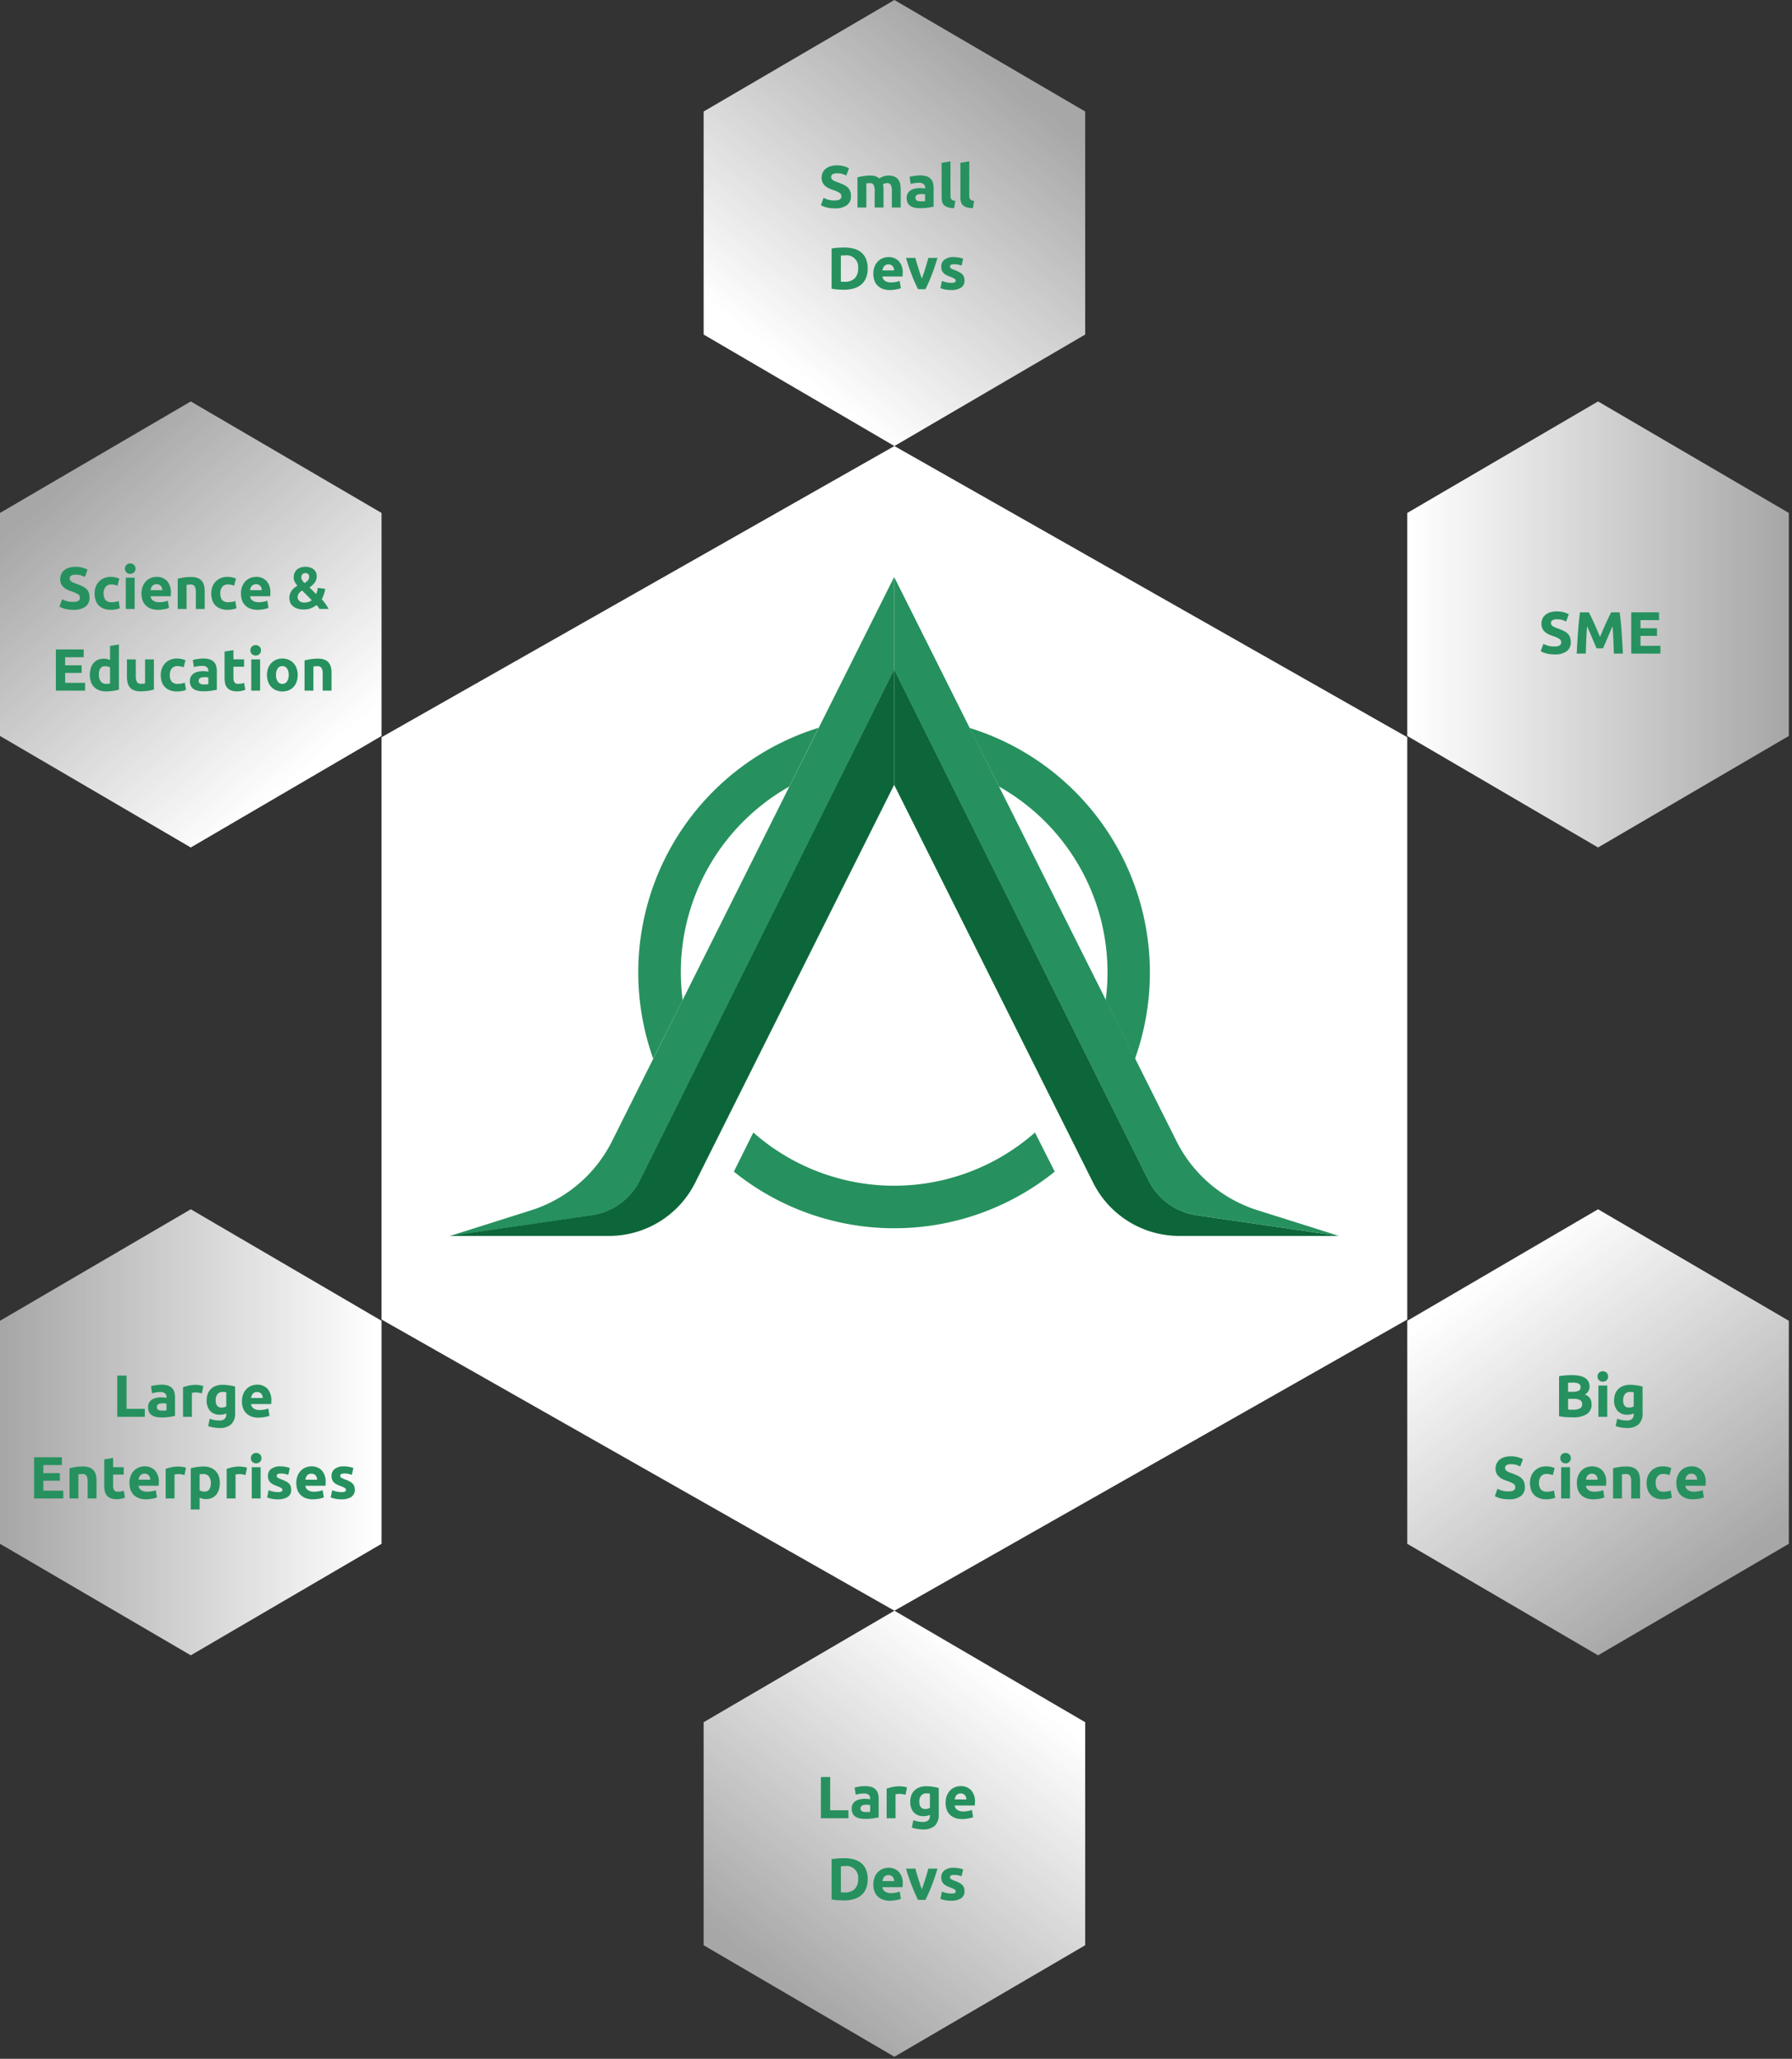 <svg xmlns="http://www.w3.org/2000/svg" xmlns:xlink="http://www.w3.org/1999/xlink" width="417" height="479" viewBox="0 0 417 479"><rect x="0" y="0" width="417" height="479" fill="#333333" stroke="none"/><defs><style>.cls-1,.cls-2,.cls-3,.cls-4,.cls-5,.cls-6,.cls-7,.cls-8{fill-rule:evenodd;}.cls-1{fill:url(#linear-gradient);}.cls-2,.cls-9{fill:#26915e;}.cls-3{fill:url(#linear-gradient-2);}.cls-4{fill:url(#linear-gradient-3);}.cls-5{fill:url(#linear-gradient-4);}.cls-6{fill:url(#linear-gradient-5);}.cls-7{fill:url(#linear-gradient-6);}.cls-8{fill:#fff;}.cls-10{fill:#0c6639;}</style><linearGradient id="linear-gradient" x1="9.662" y1="340.495" x2="9.13" y2="341.209" gradientTransform="matrix(88.787, 0, 0, -103.777, -790.081, 35517.501)" gradientUnits="userSpaceOnUse"><stop offset="0" stop-color="#fff"/><stop offset="1" stop-color="#fff" stop-opacity="0.568"/></linearGradient><linearGradient id="linear-gradient-2" x1="9.643" y1="341.22" x2="9.155" y2="340.479" gradientTransform="matrix(88.787, 0, 0, -103.777, -626.345, 35798.852)" xlink:href="#linear-gradient"/><linearGradient id="linear-gradient-3" x1="9.887" y1="340.849" x2="8.91" y2="340.849" gradientTransform="matrix(88.787, 0, 0, -103.777, -790.081, 35705.453)" xlink:href="#linear-gradient"/><linearGradient id="linear-gradient-4" x1="8.91" y1="340.849" x2="9.887" y2="340.849" gradientTransform="matrix(88.787, 0, 0, -103.777, -462.608, 35517.501)" xlink:href="#linear-gradient"/><linearGradient id="linear-gradient-5" x1="9.157" y1="340.5" x2="9.646" y2="341.207" gradientTransform="matrix(88.787, 0, 0, -103.777, -626.345, 35424.102)" xlink:href="#linear-gradient"/><linearGradient id="linear-gradient-6" x1="9.153" y1="341.229" x2="9.638" y2="340.478" gradientTransform="matrix(88.787, 0, 0, -103.777, -462.608, 35705.453)" xlink:href="#linear-gradient"/></defs><g id="Layer_1" data-name="Layer 1"><g id="Page-1"><g id="welcome-img"><g id="Group-60"><polygon id="Polygon-Copy-7" class="cls-1" points="44.393 93.399 88.787 119.343 88.787 171.232 44.393 197.176 0 171.232 0 119.343 44.393 93.399"/><path id="Science-_-Education" data-name="Science-&amp;-Education" class="cls-2" d="M17.054,140.039a3.115,3.115,0,0,0,.754-.076,1.391,1.391,0,0,0,.477-.207.695.695,0,0,0,.249-.311,1.108,1.108,0,0,0,.069-.401.927.927,0,0,0-.443-.782,6.323,6.323,0,0,0-1.522-.671q-.471-.166-.941-.38a3.468,3.468,0,0,1-.844-.54,2.581,2.581,0,0,1-.609-.789,2.47,2.47,0,0,1-.235-1.128,2.793,2.793,0,0,1,.249-1.197,2.557,2.557,0,0,1,.706-.906,3.227,3.227,0,0,1,1.107-.574,4.967,4.967,0,0,1,1.467-.201,5.866,5.866,0,0,1,2.837.664l-.623,1.702a5.905,5.905,0,0,0-.892-.367,3.864,3.864,0,0,0-1.183-.159,2.17,2.17,0,0,0-1.114.214.724.724,0,0,0-.339.657.76.76,0,0,0,.124.443,1.209,1.209,0,0,0,.353.325,3.101,3.101,0,0,0,.526.263q.298.118.657.242.747.277,1.301.546a3.474,3.474,0,0,1,.92.63,2.279,2.279,0,0,1,.547.844,3.391,3.391,0,0,1,.18,1.176,2.498,2.498,0,0,1-.941,2.082,4.54,4.54,0,0,1-2.837.74,7.864,7.864,0,0,1-1.149-.076,7.405,7.405,0,0,1-.906-.187,5.049,5.049,0,0,1-1.155-.47l.609-1.716a5.427,5.427,0,0,0,1.059.422A5.491,5.491,0,0,0,17.054,140.039Zm4.954-1.992a4.29,4.29,0,0,1,.256-1.488,3.482,3.482,0,0,1,1.916-2.041,3.88,3.88,0,0,1,1.577-.304,5.089,5.089,0,0,1,1.065.104,5.181,5.181,0,0,1,.941.297l-.429,1.647a5.205,5.205,0,0,0-.636-.194,3.329,3.329,0,0,0-.775-.083,1.633,1.633,0,0,0-1.363.567,2.336,2.336,0,0,0-.45,1.494,2.42,2.42,0,0,0,.422,1.522,1.768,1.768,0,0,0,1.474.54,5.06,5.06,0,0,0,.802-.069,3.408,3.408,0,0,0,.789-.221l.291,1.688a4.838,4.838,0,0,1-.899.263,5.933,5.933,0,0,1-1.19.111,4.478,4.478,0,0,1-1.716-.297,3.231,3.231,0,0,1-1.183-.809,3.156,3.156,0,0,1-.678-1.211A5.14,5.14,0,0,1,22.008,138.046Zm9.326,3.639H29.272V134.407h2.062Zm.194-9.381a1.131,1.131,0,0,1-.367.892,1.313,1.313,0,0,1-1.73,0,1.27,1.27,0,0,1,0-1.785,1.312,1.312,0,0,1,1.73,0A1.131,1.131,0,0,1,31.527,132.304Zm1.397,5.798a4.452,4.452,0,0,1,.297-1.695,3.633,3.633,0,0,1,.782-1.211,3.252,3.252,0,0,1,1.114-.733,3.488,3.488,0,0,1,1.294-.249,3.215,3.215,0,0,1,2.449.948,3.905,3.905,0,0,1,.899,2.788q0,.18-.014.394t-.028.38H35.042a1.37,1.37,0,0,0,.595,1.01,2.391,2.391,0,0,0,1.411.374,5.957,5.957,0,0,0,1.114-.104,4.205,4.205,0,0,0,.892-.256l.277,1.674a2.848,2.848,0,0,1-.443.166,5.778,5.778,0,0,1-.616.145q-.339.062-.727.104a7.26,7.26,0,0,1-.775.042,4.585,4.585,0,0,1-1.709-.291,3.328,3.328,0,0,1-1.204-.796,3.157,3.157,0,0,1-.706-1.197A4.741,4.741,0,0,1,32.925,138.101Zm4.843-.789a2.128,2.128,0,0,0-.09-.512,1.278,1.278,0,0,0-.235-.443,1.253,1.253,0,0,0-.401-.318,1.308,1.308,0,0,0-.602-.124,1.383,1.383,0,0,0-.595.118,1.229,1.229,0,0,0-.415.311,1.393,1.393,0,0,0-.256.45,2.94,2.94,0,0,0-.131.519Zm3.584-2.657a11.475,11.475,0,0,1,1.356-.284,11.147,11.147,0,0,1,1.743-.132,4.247,4.247,0,0,1,1.543.242,2.317,2.317,0,0,1,.976.685,2.668,2.668,0,0,1,.512,1.052,5.594,5.594,0,0,1,.152,1.356v4.11H45.572v-3.861a2.779,2.779,0,0,0-.263-1.411,1.072,1.072,0,0,0-.982-.415q-.221,0-.47.021t-.443.048v5.618H41.352Zm7.804,3.39a4.29,4.29,0,0,1,.256-1.488,3.482,3.482,0,0,1,1.916-2.041,3.88,3.88,0,0,1,1.577-.304,5.089,5.089,0,0,1,1.065.104,5.185,5.185,0,0,1,.941.297l-.429,1.647a5.205,5.205,0,0,0-.636-.194,3.329,3.329,0,0,0-.775-.083,1.633,1.633,0,0,0-1.363.567,2.336,2.336,0,0,0-.45,1.494,2.42,2.42,0,0,0,.422,1.522,1.768,1.768,0,0,0,1.474.54,5.06,5.06,0,0,0,.802-.069,3.408,3.408,0,0,0,.789-.221l.291,1.688a4.838,4.838,0,0,1-.899.263,5.933,5.933,0,0,1-1.19.111,4.478,4.478,0,0,1-1.716-.297,3.231,3.231,0,0,1-1.183-.809,3.158,3.158,0,0,1-.678-1.211A5.14,5.14,0,0,1,49.156,138.046Zm6.918.055a4.452,4.452,0,0,1,.297-1.695,3.636,3.636,0,0,1,.782-1.211,3.253,3.253,0,0,1,1.114-.733,3.488,3.488,0,0,1,1.294-.249,3.215,3.215,0,0,1,2.449.948,3.905,3.905,0,0,1,.899,2.788q0,.18-.014.394t-.028.38H58.191a1.37,1.37,0,0,0,.595,1.01,2.391,2.391,0,0,0,1.411.374,5.957,5.957,0,0,0,1.114-.104,4.203,4.203,0,0,0,.892-.256l.277,1.674a2.85,2.85,0,0,1-.443.166,5.78,5.78,0,0,1-.616.145q-.339.062-.726.104a7.262,7.262,0,0,1-.775.042,4.586,4.586,0,0,1-1.709-.291,3.329,3.329,0,0,1-1.204-.796,3.158,3.158,0,0,1-.706-1.197A4.741,4.741,0,0,1,56.074,138.101Zm4.843-.789a2.128,2.128,0,0,0-.09-.512,1.276,1.276,0,0,0-.235-.443,1.252,1.252,0,0,0-.401-.318,1.307,1.307,0,0,0-.602-.124,1.383,1.383,0,0,0-.595.118,1.229,1.229,0,0,0-.415.311,1.393,1.393,0,0,0-.256.45,2.958,2.958,0,0,0-.131.519Zm6.42,1.827a2.9,2.9,0,0,1,.152-.962,3.043,3.043,0,0,1,.408-.789,3.174,3.174,0,0,1,.595-.623,5.19,5.19,0,0,1,.713-.477,5.984,5.984,0,0,1-.595-.865,2.025,2.025,0,0,1-.263-1.017,2.387,2.387,0,0,1,.733-1.875,2.918,2.918,0,0,1,2.02-.657,3.372,3.372,0,0,1,1.135.173,2.354,2.354,0,0,1,.809.47,1.96,1.96,0,0,1,.491.692,2.17,2.17,0,0,1,.166.851,2.49,2.49,0,0,1-.477,1.501,4.086,4.086,0,0,1-1.211,1.1l1.55,1.55a5.022,5.022,0,0,0,.242-.699,4.139,4.139,0,0,0,.145-.74l1.716.221a5.118,5.118,0,0,1-.097.574q-.069.311-.173.63t-.235.636a4.869,4.869,0,0,1-.284.581,13.339,13.339,0,0,1,.865,1.086,9.28,9.28,0,0,1,.726,1.183h-2.117q-.111-.18-.304-.45a3.74,3.74,0,0,0-.387-.464,5.133,5.133,0,0,1-1.287.74,4.344,4.344,0,0,1-1.647.297,4.679,4.679,0,0,1-1.619-.242,2.979,2.979,0,0,1-1.045-.623,2.18,2.18,0,0,1-.56-.858A2.87,2.87,0,0,1,67.337,139.139Zm1.923-.207a1.22,1.22,0,0,0,.083.429,1.145,1.145,0,0,0,.27.408,1.416,1.416,0,0,0,.477.304,1.883,1.883,0,0,0,.706.118,3.083,3.083,0,0,0,1.017-.152,2.236,2.236,0,0,0,.727-.401L70.326,137.41a2.581,2.581,0,0,0-.381.235,1.886,1.886,0,0,0-.339.325,1.672,1.672,0,0,0-.249.422A1.407,1.407,0,0,0,69.261,138.932Zm2.684-4.774a.792.792,0,0,0-.899-.816.873.873,0,0,0-.685.27,1.006,1.006,0,0,0-.242.699,1.321,1.321,0,0,0,.208.699,3.005,3.005,0,0,0,.54.643,3.065,3.065,0,0,0,.761-.595A1.276,1.276,0,0,0,71.945,134.158ZM13,160.685v-9.589h6.476v1.813H15.158v1.882h3.833v1.771H15.158v2.311h4.635v1.813Zm10.004-3.695a2.525,2.525,0,0,0,.429,1.536,1.481,1.481,0,0,0,1.273.581q.277,0,.512-.021t.387-.048v-3.75a1.791,1.791,0,0,0-.505-.207,2.431,2.431,0,0,0-.63-.083Q23.004,154.998,23.004,156.991Zm4.663,3.459q-.277.083-.636.159t-.754.131q-.394.055-.803.09t-.782.035a4.575,4.575,0,0,1-1.605-.263,3.226,3.226,0,0,1-1.19-.754,3.273,3.273,0,0,1-.74-1.19,4.542,4.542,0,0,1-.256-1.57,5.376,5.376,0,0,1,.221-1.598,3.479,3.479,0,0,1,.636-1.211,2.725,2.725,0,0,1,1.017-.761,3.409,3.409,0,0,1,1.377-.263,3.241,3.241,0,0,1,.768.083,4.167,4.167,0,0,1,.685.235V150.28l2.062-.332Zm8.15-.014a11.475,11.475,0,0,1-1.356.284,11.147,11.147,0,0,1-1.743.131,4.141,4.141,0,0,1-1.543-.249,2.343,2.343,0,0,1-.976-.699,2.727,2.727,0,0,1-.512-1.072,5.767,5.767,0,0,1-.152-1.37V153.407h2.062v3.805a2.949,2.949,0,0,0,.263,1.439,1.046,1.046,0,0,0,.982.443q.221,0,.47-.021t.443-.048V153.407h2.062Zm1.591-3.39a4.29,4.29,0,0,1,.256-1.488,3.481,3.481,0,0,1,1.916-2.041,3.88,3.88,0,0,1,1.577-.304,5.09,5.09,0,0,1,1.065.104,5.181,5.181,0,0,1,.941.297l-.429,1.647a5.205,5.205,0,0,0-.636-.194,3.329,3.329,0,0,0-.775-.083,1.633,1.633,0,0,0-1.363.567,2.336,2.336,0,0,0-.45,1.494,2.42,2.42,0,0,0,.422,1.522,1.768,1.768,0,0,0,1.474.54,5.06,5.06,0,0,0,.803-.069,3.411,3.411,0,0,0,.789-.221l.29,1.688a4.834,4.834,0,0,1-.899.263,5.933,5.933,0,0,1-1.19.111,4.478,4.478,0,0,1-1.716-.297,3.233,3.233,0,0,1-1.183-.809,3.158,3.158,0,0,1-.678-1.211A5.143,5.143,0,0,1,37.408,157.046Zm10.046,2.2q.304,0,.581-.014a4.025,4.025,0,0,0,.443-.042v-1.564q-.124-.028-.374-.055a4.173,4.173,0,0,0-.457-.028,4.098,4.098,0,0,0-.547.035,1.429,1.429,0,0,0-.45.132.771.771,0,0,0-.304.263.732.732,0,0,0-.111.415.707.707,0,0,0,.325.671A1.797,1.797,0,0,0,47.454,159.246Zm-.166-6.033a4.777,4.777,0,0,1,1.522.207,2.364,2.364,0,0,1,.976.595,2.188,2.188,0,0,1,.519.941,4.644,4.644,0,0,1,.152,1.232v4.289q-.443.097-1.232.228a11.838,11.838,0,0,1-1.91.131,6.055,6.055,0,0,1-1.28-.124,2.778,2.778,0,0,1-.989-.408,1.868,1.868,0,0,1-.636-.74,2.555,2.555,0,0,1-.221-1.121,2.125,2.125,0,0,1,.256-1.079,1.97,1.97,0,0,1,.685-.706,3.096,3.096,0,0,1,.982-.381,5.512,5.512,0,0,1,1.148-.118,6.534,6.534,0,0,1,.713.035,3.176,3.176,0,0,1,.505.09v-.194a1.141,1.141,0,0,0-.318-.844,1.541,1.541,0,0,0-1.107-.318,7.054,7.054,0,0,0-1.038.076,4.458,4.458,0,0,0-.885.214l-.263-1.66q.18-.055.45-.118t.588-.111q.318-.049.671-.083T47.288,153.213Zm4.968-1.619,2.062-.332v2.145h2.477v1.716H54.317v2.56a2.037,2.037,0,0,0,.228,1.038.98.98,0,0,0,.92.387,3.942,3.942,0,0,0,.685-.062,3.531,3.531,0,0,0,.643-.173l.29,1.605a5.86,5.86,0,0,1-.83.263,4.837,4.837,0,0,1-1.121.111,3.69,3.69,0,0,1-1.397-.228,2.191,2.191,0,0,1-.885-.636,2.369,2.369,0,0,1-.464-.989,5.842,5.842,0,0,1-.131-1.287Zm8.274,9.091H58.468V153.407H60.53Zm.194-9.381a1.132,1.132,0,0,1-.367.892,1.313,1.313,0,0,1-1.73,0,1.27,1.27,0,0,1,0-1.785,1.312,1.312,0,0,1,1.73,0A1.132,1.132,0,0,1,60.723,151.304Zm8.551,5.729a4.733,4.733,0,0,1-.249,1.57,3.413,3.413,0,0,1-.72,1.218,3.24,3.24,0,0,1-1.128.782,4.026,4.026,0,0,1-2.933,0,3.24,3.24,0,0,1-1.128-.782,3.579,3.579,0,0,1-.733-1.218,4.505,4.505,0,0,1-.263-1.57,4.345,4.345,0,0,1,.27-1.564,3.545,3.545,0,0,1,.747-1.204,3.355,3.355,0,0,1,1.135-.775,3.88,3.88,0,0,1,2.878,0,3.282,3.282,0,0,1,1.128.775,3.518,3.518,0,0,1,.733,1.204A4.45,4.45,0,0,1,69.275,157.032Zm-2.103,0a2.592,2.592,0,0,0-.38-1.501,1.244,1.244,0,0,0-1.086-.547,1.262,1.262,0,0,0-1.093.547,2.556,2.556,0,0,0-.387,1.501,2.623,2.623,0,0,0,.387,1.515,1.252,1.252,0,0,0,1.093.56,1.235,1.235,0,0,0,1.086-.56A2.66,2.66,0,0,0,67.171,157.032Zm3.695-3.376a11.475,11.475,0,0,1,1.356-.284,11.147,11.147,0,0,1,1.744-.132,4.247,4.247,0,0,1,1.543.242,2.317,2.317,0,0,1,.976.685,2.668,2.668,0,0,1,.512,1.052,5.594,5.594,0,0,1,.152,1.356v4.11H75.086v-3.861a2.78,2.78,0,0,0-.263-1.411,1.073,1.073,0,0,0-.983-.415q-.221,0-.47.021t-.443.048v5.618H70.866Z"/></g><g id="Group-60-Copy-2"><polygon id="Polygon-Copy-7-2" data-name="Polygon-Copy-7" class="cls-3" points="208.13 374.749 252.523 400.694 252.523 452.582 208.13 478.526 163.737 452.582 163.737 400.694 208.13 374.749"/><path id="Large-Devs" class="cls-2" d="M197.43,421.181v1.854h-6.406v-9.589h2.159v7.735Zm4.027.415q.304,0,.581-.014a4.05,4.05,0,0,0,.443-.042v-1.564q-.124-.028-.374-.055a4.147,4.147,0,0,0-.457-.028,4.081,4.081,0,0,0-.547.035,1.429,1.429,0,0,0-.45.131.772.772,0,0,0-.304.263.733.733,0,0,0-.111.415.707.707,0,0,0,.325.671A1.796,1.796,0,0,0,201.456,421.596Zm-.166-6.033a4.774,4.774,0,0,1,1.522.208,2.364,2.364,0,0,1,.976.595,2.188,2.188,0,0,1,.519.941,4.64,4.64,0,0,1,.152,1.232v4.289q-.443.097-1.232.228a11.837,11.837,0,0,1-1.91.132,6.049,6.049,0,0,1-1.28-.125,2.777,2.777,0,0,1-.989-.408,1.867,1.867,0,0,1-.636-.74,2.555,2.555,0,0,1-.221-1.121,2.124,2.124,0,0,1,.256-1.079,1.97,1.97,0,0,1,.685-.706,3.096,3.096,0,0,1,.982-.381,5.512,5.512,0,0,1,1.149-.118,6.511,6.511,0,0,1,.713.035,3.165,3.165,0,0,1,.505.09v-.194a1.141,1.141,0,0,0-.318-.844,1.541,1.541,0,0,0-1.107-.318,7.054,7.054,0,0,0-1.038.076,4.444,4.444,0,0,0-.885.214l-.263-1.66q.18-.055.45-.118t.588-.111q.318-.048.671-.083T201.29,415.564Zm9.423,2.02q-.277-.069-.65-.145a4.02,4.02,0,0,0-.802-.076,3.733,3.733,0,0,0-.464.035,2.728,2.728,0,0,0-.408.076v5.562h-2.062v-6.891a12.367,12.367,0,0,1,1.308-.367,7.534,7.534,0,0,1,1.681-.173q.166,0,.401.021t.47.055q.235.035.47.083a2.217,2.217,0,0,1,.401.118Zm3.21,1.577q0,1.73,1.398,1.73a2.059,2.059,0,0,0,.595-.083,2.257,2.257,0,0,0,.47-.194v-3.293q-.152-.028-.36-.048t-.484-.021a1.419,1.419,0,0,0-1.218.54A2.234,2.234,0,0,0,213.923,419.161Zm4.525,2.961a3.506,3.506,0,0,1-.906,2.65,3.936,3.936,0,0,1-2.802.865,7.604,7.604,0,0,1-1.328-.118,8.281,8.281,0,0,1-1.232-.311l.36-1.73a5.713,5.713,0,0,0,2.228.415,1.674,1.674,0,0,0,1.252-.387,1.39,1.39,0,0,0,.367-.996v-.263a3.327,3.327,0,0,1-.685.228,3.646,3.646,0,0,1-.768.076,2.947,2.947,0,0,1-2.311-.892,3.604,3.604,0,0,1-.803-2.498,4.09,4.09,0,0,1,.249-1.46,3.107,3.107,0,0,1,.726-1.128,3.243,3.243,0,0,1,1.169-.726,4.483,4.483,0,0,1,1.564-.256q.374,0,.768.035t.782.09q.388.055.74.132t.63.159Zm1.591-2.671a4.452,4.452,0,0,1,.297-1.695,3.635,3.635,0,0,1,.782-1.211,3.252,3.252,0,0,1,1.114-.733,3.488,3.488,0,0,1,1.294-.249,3.215,3.215,0,0,1,2.449.948,3.905,3.905,0,0,1,.899,2.788q0,.18-.014.394t-.028.381h-4.677a1.37,1.37,0,0,0,.595,1.01,2.392,2.392,0,0,0,1.411.373,5.957,5.957,0,0,0,1.114-.104,4.203,4.203,0,0,0,.892-.256l.277,1.674a2.848,2.848,0,0,1-.443.166,5.802,5.802,0,0,1-.616.145q-.339.062-.726.104a7.288,7.288,0,0,1-.775.042,4.587,4.587,0,0,1-1.709-.291,3.328,3.328,0,0,1-1.204-.796,3.16,3.16,0,0,1-.706-1.197A4.742,4.742,0,0,1,220.039,419.452Zm4.843-.789a2.129,2.129,0,0,0-.09-.512,1.277,1.277,0,0,0-.235-.443,1.252,1.252,0,0,0-.401-.318,1.308,1.308,0,0,0-.602-.124,1.383,1.383,0,0,0-.595.118,1.23,1.23,0,0,0-.415.311,1.395,1.395,0,0,0-.256.45,2.959,2.959,0,0,0-.131.519Zm-29.21,21.615q.152.014.353.021t.477.007a3.184,3.184,0,0,0,2.401-.816,3.127,3.127,0,0,0,.782-2.255,2.706,2.706,0,0,0-3.113-3.058q-.221,0-.457.007a4.323,4.323,0,0,0-.443.035Zm6.24-3.044a5.605,5.605,0,0,1-.387,2.172,4.022,4.022,0,0,1-1.1,1.536,4.692,4.692,0,0,1-1.736.913,8.052,8.052,0,0,1-2.297.304q-.581,0-1.356-.048a11.075,11.075,0,0,1-1.522-.201v-9.34a12.727,12.727,0,0,1,1.557-.187q.81-.049,1.391-.048a8.398,8.398,0,0,1,2.235.277,4.571,4.571,0,0,1,1.723.872,3.874,3.874,0,0,1,1.107,1.522A5.766,5.766,0,0,1,201.913,437.234Zm1.315,1.218a4.452,4.452,0,0,1,.297-1.695,3.632,3.632,0,0,1,.782-1.211,3.251,3.251,0,0,1,1.114-.733,3.489,3.489,0,0,1,1.294-.249,3.215,3.215,0,0,1,2.449.948,3.905,3.905,0,0,1,.899,2.788q0,.18-.014.394t-.028.381h-4.677a1.371,1.371,0,0,0,.595,1.01,2.392,2.392,0,0,0,1.411.374,5.957,5.957,0,0,0,1.114-.104,4.204,4.204,0,0,0,.892-.256l.277,1.674a2.848,2.848,0,0,1-.443.166,5.802,5.802,0,0,1-.616.145q-.339.062-.727.104a7.288,7.288,0,0,1-.775.042,4.587,4.587,0,0,1-1.709-.291,3.328,3.328,0,0,1-1.204-.796,3.157,3.157,0,0,1-.706-1.197A4.742,4.742,0,0,1,203.227,438.452Zm4.843-.789a2.129,2.129,0,0,0-.09-.512,1.279,1.279,0,0,0-.235-.443,1.251,1.251,0,0,0-.401-.318,1.308,1.308,0,0,0-.602-.124,1.383,1.383,0,0,0-.595.118,1.229,1.229,0,0,0-.415.311,1.395,1.395,0,0,0-.256.45,2.95,2.95,0,0,0-.132.519Zm5.562,4.372q-.706-1.384-1.432-3.238t-1.377-4.04H213.01q.138.54.325,1.169t.387,1.273q.201.643.401,1.252t.394,1.107q.18-.498.387-1.107t.408-1.252q.201-.643.388-1.273t.325-1.169h2.131q-.65,2.186-1.377,4.04t-1.432,3.238Zm7.721-1.481a2.058,2.058,0,0,0,.803-.111.428.428,0,0,0,.235-.429.525.525,0,0,0-.304-.436,5.786,5.786,0,0,0-.927-.422,9.513,9.513,0,0,1-.879-.374,2.586,2.586,0,0,1-.671-.464,1.875,1.875,0,0,1-.429-.643,2.383,2.383,0,0,1-.152-.899,1.945,1.945,0,0,1,.761-1.619,3.31,3.31,0,0,1,2.089-.595,6.7,6.7,0,0,1,1.273.118,5.936,5.936,0,0,1,.969.256l-.36,1.605a7.59,7.59,0,0,0-.782-.221,4.248,4.248,0,0,0-.948-.097q-.969,0-.969.54a.557.557,0,0,0,.042.221.473.473,0,0,0,.166.187,2.319,2.319,0,0,0,.339.194q.214.104.547.228a8.456,8.456,0,0,1,1.121.491,2.633,2.633,0,0,1,.699.526,1.632,1.632,0,0,1,.36.63,2.8,2.8,0,0,1,.104.802,1.85,1.85,0,0,1-.809,1.633,4.029,4.029,0,0,1-2.29.553,6.466,6.466,0,0,1-2.505-.443l.346-1.674a6.761,6.761,0,0,0,1.079.325A5.249,5.249,0,0,0,221.353,440.555Z"/></g><g id="Group-60-Copy-4"><polygon id="Polygon-Copy-7-3" data-name="Polygon-Copy-7" class="cls-4" points="44.393 281.35 88.787 307.295 88.787 359.183 44.393 385.127 0 359.183 0 307.295 44.393 281.35"/><path id="Large-Enterprises" class="cls-2" d="M33.693,327.782v1.854H27.286v-9.589h2.159v7.735Zm4.027.415q.304,0,.581-.014a4.05,4.05,0,0,0,.443-.042v-1.564q-.124-.028-.374-.055a4.147,4.147,0,0,0-.457-.028,4.079,4.079,0,0,0-.546.035,1.43,1.43,0,0,0-.45.131.772.772,0,0,0-.304.263.733.733,0,0,0-.111.415.707.707,0,0,0,.325.671A1.796,1.796,0,0,0,37.719,328.197Zm-.166-6.033a4.774,4.774,0,0,1,1.522.207,2.364,2.364,0,0,1,.976.595,2.187,2.187,0,0,1,.519.941,4.64,4.64,0,0,1,.152,1.232v4.289q-.443.097-1.232.228a11.825,11.825,0,0,1-1.909.132,6.056,6.056,0,0,1-1.28-.124,2.779,2.779,0,0,1-.989-.408,1.868,1.868,0,0,1-.636-.74,2.555,2.555,0,0,1-.221-1.121,2.124,2.124,0,0,1,.256-1.079,1.969,1.969,0,0,1,.685-.706,3.097,3.097,0,0,1,.982-.38,5.512,5.512,0,0,1,1.149-.118,6.511,6.511,0,0,1,.713.035,3.176,3.176,0,0,1,.505.09v-.194a1.141,1.141,0,0,0-.318-.844,1.541,1.541,0,0,0-1.107-.318,7.053,7.053,0,0,0-1.038.076,4.459,4.459,0,0,0-.886.214l-.263-1.66q.18-.055.45-.118t.588-.111q.318-.048.671-.083T37.553,322.165Zm9.423,2.02q-.277-.069-.65-.145a4.014,4.014,0,0,0-.803-.076,3.736,3.736,0,0,0-.464.035,2.741,2.741,0,0,0-.408.076v5.562H42.59v-6.891a12.39,12.39,0,0,1,1.308-.367,7.535,7.535,0,0,1,1.681-.173q.166,0,.401.021t.47.055q.235.035.47.083a2.215,2.215,0,0,1,.401.118Zm3.21,1.577q0,1.73,1.398,1.73a2.06,2.06,0,0,0,.595-.083,2.256,2.256,0,0,0,.47-.194v-3.293q-.152-.028-.36-.048t-.484-.021a1.419,1.419,0,0,0-1.218.54A2.234,2.234,0,0,0,50.186,325.762Zm4.525,2.961a3.506,3.506,0,0,1-.906,2.65,3.935,3.935,0,0,1-2.802.865,7.604,7.604,0,0,1-1.328-.118,8.281,8.281,0,0,1-1.232-.311l.36-1.73a6.044,6.044,0,0,0,1.017.304,5.982,5.982,0,0,0,1.211.111,1.674,1.674,0,0,0,1.252-.388,1.39,1.39,0,0,0,.367-.996v-.263a3.327,3.327,0,0,1-.685.228,3.645,3.645,0,0,1-.768.076,2.947,2.947,0,0,1-2.311-.892,3.604,3.604,0,0,1-.803-2.498,4.091,4.091,0,0,1,.249-1.46,3.107,3.107,0,0,1,.726-1.128,3.244,3.244,0,0,1,1.169-.726,4.484,4.484,0,0,1,1.563-.256q.374,0,.768.035t.782.09q.388.055.74.131t.63.159Zm1.591-2.671a4.452,4.452,0,0,1,.297-1.695,3.635,3.635,0,0,1,.782-1.211,3.253,3.253,0,0,1,1.114-.733,3.489,3.489,0,0,1,1.294-.249,3.215,3.215,0,0,1,2.449.948,3.905,3.905,0,0,1,.899,2.788q0,.18-.014.394t-.028.381H58.419a1.37,1.37,0,0,0,.595,1.01,2.392,2.392,0,0,0,1.411.374,5.955,5.955,0,0,0,1.114-.104,4.203,4.203,0,0,0,.892-.256l.277,1.674a2.846,2.846,0,0,1-.443.166,5.78,5.78,0,0,1-.616.145q-.339.062-.726.104a7.262,7.262,0,0,1-.775.042A4.587,4.587,0,0,1,58.44,329.54a3.329,3.329,0,0,1-1.204-.796,3.159,3.159,0,0,1-.706-1.197A4.742,4.742,0,0,1,56.302,326.053Zm4.843-.789a2.123,2.123,0,0,0-.09-.512,1.276,1.276,0,0,0-.235-.443,1.251,1.251,0,0,0-.401-.318,1.307,1.307,0,0,0-.602-.124,1.383,1.383,0,0,0-.595.118,1.23,1.23,0,0,0-.415.311,1.393,1.393,0,0,0-.256.45,2.95,2.95,0,0,0-.132.519ZM7.928,348.637v-9.589h6.476V340.86H10.087v1.882H13.92v1.771H10.087v2.311h4.635v1.813Zm8.247-7.029a11.504,11.504,0,0,1,1.356-.284,11.134,11.134,0,0,1,1.743-.132,4.245,4.245,0,0,1,1.543.242,2.317,2.317,0,0,1,.976.685,2.668,2.668,0,0,1,.512,1.052,5.594,5.594,0,0,1,.152,1.356v4.11H20.396V344.776a2.779,2.779,0,0,0-.263-1.411,1.073,1.073,0,0,0-.982-.415q-.221,0-.47.021t-.443.048v5.618H16.175Zm8.081-2.062,2.062-.332v2.145h2.477v1.716H26.318v2.56a2.036,2.036,0,0,0,.228,1.038.98.98,0,0,0,.92.388,3.941,3.941,0,0,0,.685-.062,3.529,3.529,0,0,0,.643-.173l.291,1.605a5.864,5.864,0,0,1-.83.263,4.838,4.838,0,0,1-1.121.111,3.69,3.69,0,0,1-1.398-.228,2.193,2.193,0,0,1-.885-.636,2.37,2.37,0,0,1-.464-.989,5.843,5.843,0,0,1-.131-1.287Zm5.867,5.507a4.452,4.452,0,0,1,.297-1.695,3.635,3.635,0,0,1,.782-1.211,3.253,3.253,0,0,1,1.114-.733,3.488,3.488,0,0,1,1.294-.249,3.215,3.215,0,0,1,2.449.948,3.905,3.905,0,0,1,.899,2.788q0,.18-.014.394t-.028.381H32.24a1.37,1.37,0,0,0,.595,1.01,2.392,2.392,0,0,0,1.411.374,5.957,5.957,0,0,0,1.114-.104,4.203,4.203,0,0,0,.892-.256l.277,1.674a2.848,2.848,0,0,1-.443.166,5.778,5.778,0,0,1-.616.145q-.339.062-.726.104a7.262,7.262,0,0,1-.775.042,4.587,4.587,0,0,1-1.709-.291,3.328,3.328,0,0,1-1.204-.796,3.16,3.16,0,0,1-.706-1.197A4.741,4.741,0,0,1,30.123,345.053Zm4.843-.789a2.127,2.127,0,0,0-.09-.512,1.276,1.276,0,0,0-.235-.443,1.252,1.252,0,0,0-.401-.318,1.307,1.307,0,0,0-.602-.124,1.383,1.383,0,0,0-.595.118,1.23,1.23,0,0,0-.415.311,1.395,1.395,0,0,0-.256.45,2.959,2.959,0,0,0-.131.519Zm7.97-1.079q-.277-.069-.65-.145a4.014,4.014,0,0,0-.803-.076,3.736,3.736,0,0,0-.464.035,2.744,2.744,0,0,0-.408.076v5.562H38.55v-6.891a12.397,12.397,0,0,1,1.308-.367,7.535,7.535,0,0,1,1.681-.173q.166,0,.401.021t.47.055q.235.035.47.083a2.216,2.216,0,0,1,.401.118Zm6.116,1.868a2.495,2.495,0,0,0-.429-1.529,1.488,1.488,0,0,0-1.273-.574q-.277,0-.512.021t-.387.048v3.722a1.793,1.793,0,0,0,.505.208,2.436,2.436,0,0,0,.63.083Q49.052,347.031,49.052,345.053Zm2.103-.055a5.335,5.335,0,0,1-.207,1.536,3.456,3.456,0,0,1-.609,1.19,2.749,2.749,0,0,1-.996.775,3.215,3.215,0,0,1-1.37.277,3.692,3.692,0,0,1-.802-.083,3.855,3.855,0,0,1-.72-.235v2.74H44.389v-9.589q.277-.083.636-.159t.754-.131q.394-.055.802-.09t.782-.035a4.472,4.472,0,0,1,1.605.27,3.299,3.299,0,0,1,1.19.761,3.262,3.262,0,0,1,.74,1.197A4.599,4.599,0,0,1,51.155,344.997Zm5.978-1.813q-.277-.069-.65-.145a4.013,4.013,0,0,0-.802-.076,3.735,3.735,0,0,0-.464.035,2.741,2.741,0,0,0-.408.076v5.562H52.746v-6.891a12.39,12.39,0,0,1,1.308-.367,7.534,7.534,0,0,1,1.681-.173q.166,0,.401.021t.47.055q.235.035.47.083a2.217,2.217,0,0,1,.401.118Zm3.514,5.452H58.585v-7.278h2.062Zm.194-9.381a1.131,1.131,0,0,1-.367.892,1.312,1.312,0,0,1-1.73,0,1.269,1.269,0,0,1,0-1.785,1.312,1.312,0,0,1,1.73,0A1.132,1.132,0,0,1,60.841,339.255Zm3.833,7.901a2.058,2.058,0,0,0,.802-.111.428.428,0,0,0,.235-.429.525.525,0,0,0-.304-.436,5.784,5.784,0,0,0-.927-.422,9.477,9.477,0,0,1-.879-.374,2.581,2.581,0,0,1-.671-.464,1.876,1.876,0,0,1-.429-.643,2.382,2.382,0,0,1-.152-.899,1.945,1.945,0,0,1,.761-1.619,3.311,3.311,0,0,1,2.089-.595,6.701,6.701,0,0,1,1.273.118,5.93,5.93,0,0,1,.969.256l-.36,1.605a7.576,7.576,0,0,0-.782-.221,4.253,4.253,0,0,0-.948-.097q-.969,0-.969.54a.557.557,0,0,0,.042.221.472.472,0,0,0,.166.187,2.31,2.31,0,0,0,.339.194q.214.104.546.228a8.456,8.456,0,0,1,1.121.491,2.636,2.636,0,0,1,.699.526,1.633,1.633,0,0,1,.36.63,2.8,2.8,0,0,1,.104.803,1.85,1.85,0,0,1-.809,1.633,4.03,4.03,0,0,1-2.29.553,6.46,6.46,0,0,1-2.505-.443l.346-1.674a6.768,6.768,0,0,0,1.079.325A5.248,5.248,0,0,0,64.674,347.156Zm4.276-2.103a4.452,4.452,0,0,1,.297-1.695,3.632,3.632,0,0,1,.782-1.211,3.252,3.252,0,0,1,1.114-.733,3.489,3.489,0,0,1,1.294-.249,3.215,3.215,0,0,1,2.449.948,3.905,3.905,0,0,1,.899,2.788q0,.18-.014.394t-.028.381H71.066a1.371,1.371,0,0,0,.595,1.01,2.392,2.392,0,0,0,1.411.374,5.957,5.957,0,0,0,1.114-.104,4.204,4.204,0,0,0,.892-.256l.277,1.674a2.848,2.848,0,0,1-.443.166,5.774,5.774,0,0,1-.616.145q-.339.062-.726.104a7.262,7.262,0,0,1-.775.042,4.587,4.587,0,0,1-1.709-.291,3.328,3.328,0,0,1-1.204-.796,3.157,3.157,0,0,1-.706-1.197A4.741,4.741,0,0,1,68.949,345.053Zm4.843-.789a2.127,2.127,0,0,0-.09-.512,1.278,1.278,0,0,0-.235-.443,1.251,1.251,0,0,0-.401-.318,1.308,1.308,0,0,0-.602-.124,1.383,1.383,0,0,0-.595.118,1.229,1.229,0,0,0-.415.311,1.393,1.393,0,0,0-.256.45,2.95,2.95,0,0,0-.132.519Zm5.673,2.892a2.058,2.058,0,0,0,.803-.111.428.428,0,0,0,.235-.429.525.525,0,0,0-.304-.436,5.786,5.786,0,0,0-.927-.422,9.486,9.486,0,0,1-.879-.374,2.581,2.581,0,0,1-.671-.464,1.876,1.876,0,0,1-.429-.643,2.384,2.384,0,0,1-.152-.899,1.945,1.945,0,0,1,.761-1.619,3.31,3.31,0,0,1,2.089-.595,6.701,6.701,0,0,1,1.273.118,5.927,5.927,0,0,1,.969.256l-.36,1.605a7.59,7.59,0,0,0-.782-.221,4.254,4.254,0,0,0-.948-.097q-.969,0-.969.54a.557.557,0,0,0,.042.221.472.472,0,0,0,.166.187,2.31,2.31,0,0,0,.339.194q.214.104.547.228a8.456,8.456,0,0,1,1.121.491,2.633,2.633,0,0,1,.699.526,1.632,1.632,0,0,1,.36.63,2.8,2.8,0,0,1,.104.803,1.85,1.85,0,0,1-.809,1.633,4.029,4.029,0,0,1-2.29.553,6.461,6.461,0,0,1-2.505-.443l.346-1.674a6.771,6.771,0,0,0,1.079.325A5.249,5.249,0,0,0,79.465,347.156Z"/></g><g id="Group-60-Copy-5"><polygon id="Polygon-Copy-7-4" data-name="Polygon-Copy-7" class="cls-5" points="371.867 93.399 416.26 119.343 416.26 171.232 371.867 197.176 327.473 171.232 327.473 119.343 371.867 93.399"/><path id="SME" class="cls-2" d="M361.74,150.416a3.116,3.116,0,0,0,.754-.076,1.39,1.39,0,0,0,.477-.208.694.694,0,0,0,.249-.311,1.111,1.111,0,0,0,.069-.401.927.927,0,0,0-.443-.782,6.327,6.327,0,0,0-1.522-.671q-.47-.166-.941-.381a3.464,3.464,0,0,1-.844-.54,2.581,2.581,0,0,1-.609-.789,2.469,2.469,0,0,1-.235-1.128,2.793,2.793,0,0,1,.249-1.197,2.554,2.554,0,0,1,.706-.906,3.23,3.23,0,0,1,1.107-.574,4.971,4.971,0,0,1,1.467-.201,5.866,5.866,0,0,1,2.837.664l-.623,1.702a5.908,5.908,0,0,0-.892-.367,3.868,3.868,0,0,0-1.183-.159,2.17,2.17,0,0,0-1.114.214.724.724,0,0,0-.339.657.758.758,0,0,0,.125.443,1.211,1.211,0,0,0,.353.325,3.101,3.101,0,0,0,.526.263q.297.118.657.242.747.277,1.301.547a3.474,3.474,0,0,1,.92.63,2.28,2.28,0,0,1,.546.844,3.39,3.39,0,0,1,.18,1.176,2.498,2.498,0,0,1-.941,2.082,4.541,4.541,0,0,1-2.837.74,7.863,7.863,0,0,1-1.148-.076,7.405,7.405,0,0,1-.906-.187,5.042,5.042,0,0,1-1.155-.47l.609-1.716a5.429,5.429,0,0,0,1.058.422A5.492,5.492,0,0,0,361.74,150.416Zm7.984-7.942q.249.457.574,1.128t.678,1.453q.353.782.699,1.598t.65,1.536q.304-.719.65-1.536t.699-1.598q.353-.782.678-1.453t.574-1.128h1.965q.138.955.256,2.138t.208,2.463q.09,1.28.166,2.567t.132,2.421H375.55q-.042-1.398-.111-3.044t-.208-3.321q-.249.581-.553,1.287t-.602,1.411q-.297.706-.574,1.349t-.47,1.1h-1.508q-.194-.457-.47-1.1t-.574-1.349q-.298-.706-.602-1.411t-.553-1.287q-.139,1.674-.208,3.321t-.111,3.044h-2.103q.055-1.135.132-2.421t.166-2.567q.09-1.28.208-2.463t.256-2.138Zm9.866,9.589v-9.589h6.476v1.813h-4.317v1.882h3.833V147.94h-3.833V150.25h4.635v1.813Z"/></g><g id="Group-60-Copy"><polygon id="Polygon-Copy-7-5" data-name="Polygon-Copy-7" class="cls-6" points="208.13 0 252.523 25.944 252.523 77.833 208.13 103.777 163.737 77.833 163.737 25.944 208.13 0"/><path id="Small-Devs" class="cls-2" d="M194.24,46.64a3.115,3.115,0,0,0,.754-.076,1.39,1.39,0,0,0,.477-.207.695.695,0,0,0,.249-.311,1.11,1.11,0,0,0,.069-.401.927.927,0,0,0-.443-.782,6.324,6.324,0,0,0-1.522-.671q-.47-.166-.941-.38a3.467,3.467,0,0,1-.844-.54,2.58,2.58,0,0,1-.609-.789,2.47,2.47,0,0,1-.235-1.128,2.792,2.792,0,0,1,.249-1.197,2.554,2.554,0,0,1,.706-.906,3.228,3.228,0,0,1,1.107-.574,4.968,4.968,0,0,1,1.467-.201,5.866,5.866,0,0,1,2.837.664l-.623,1.702a5.894,5.894,0,0,0-.892-.367,3.864,3.864,0,0,0-1.183-.159,2.17,2.17,0,0,0-1.114.214.724.724,0,0,0-.339.657.76.76,0,0,0,.124.443,1.211,1.211,0,0,0,.353.325,3.101,3.101,0,0,0,.526.263q.297.118.657.242.747.277,1.301.546a3.476,3.476,0,0,1,.92.63,2.28,2.28,0,0,1,.546.844,3.391,3.391,0,0,1,.18,1.176,2.498,2.498,0,0,1-.941,2.082,4.54,4.54,0,0,1-2.837.74,7.849,7.849,0,0,1-1.148-.076,7.405,7.405,0,0,1-.906-.187,5.199,5.199,0,0,1-.678-.235,5.135,5.135,0,0,1-.477-.235l.609-1.716a5.429,5.429,0,0,0,1.058.422A5.487,5.487,0,0,0,194.24,46.64Zm9.298-2.214a2.843,2.843,0,0,0-.256-1.411.949.949,0,0,0-.879-.415q-.194,0-.401.021t-.401.048v5.618H199.54V41.257q.263-.069.616-.145t.747-.138q.394-.062.809-.097t.816-.035a3.43,3.43,0,0,1,1.28.201,2.886,2.886,0,0,1,.809.477,3.853,3.853,0,0,1,2.075-.678,3.636,3.636,0,0,1,1.432.242,2.157,2.157,0,0,1,.892.685,2.593,2.593,0,0,1,.457,1.052,6.788,6.788,0,0,1,.124,1.356v4.11h-2.062v-3.86a2.843,2.843,0,0,0-.256-1.411.949.949,0,0,0-.879-.415,1.857,1.857,0,0,0-.464.083,1.808,1.808,0,0,0-.491.207,3.144,3.144,0,0,1,.125.671q.028.353.028.754v3.971h-2.062Zm10.71,2.421q.304,0,.581-.014a4.025,4.025,0,0,0,.443-.042V45.228q-.124-.028-.374-.055a4.172,4.172,0,0,0-.457-.028,4.095,4.095,0,0,0-.546.035,1.427,1.427,0,0,0-.45.132.771.771,0,0,0-.304.263.732.732,0,0,0-.111.415.707.707,0,0,0,.325.671A1.797,1.797,0,0,0,214.248,46.847Zm-.166-6.033a4.777,4.777,0,0,1,1.522.207,2.364,2.364,0,0,1,.976.595,2.187,2.187,0,0,1,.519.941,4.64,4.64,0,0,1,.152,1.232v4.29q-.443.097-1.232.228a11.838,11.838,0,0,1-1.909.131,6.056,6.056,0,0,1-1.28-.124,2.777,2.777,0,0,1-.989-.408,1.868,1.868,0,0,1-.636-.74,2.555,2.555,0,0,1-.221-1.121,2.123,2.123,0,0,1,.256-1.079,1.969,1.969,0,0,1,.685-.706,3.094,3.094,0,0,1,.982-.38,5.505,5.505,0,0,1,1.149-.118,6.536,6.536,0,0,1,.713.035,3.175,3.175,0,0,1,.505.09v-.194a1.141,1.141,0,0,0-.318-.844,1.541,1.541,0,0,0-1.107-.318,7.039,7.039,0,0,0-1.038.076,4.452,4.452,0,0,0-.886.214l-.263-1.66q.18-.055.45-.118t.588-.111q.318-.048.671-.083T214.082,40.814Zm7.942,7.61a5.151,5.151,0,0,1-1.46-.194,2.163,2.163,0,0,1-.885-.505,1.675,1.675,0,0,1-.443-.789,4.256,4.256,0,0,1-.118-1.045V37.881l2.062-.332v7.928a2.713,2.713,0,0,0,.042.498.86.86,0,0,0,.159.374.845.845,0,0,0,.339.249,1.856,1.856,0,0,0,.595.124Zm4.372,0a5.151,5.151,0,0,1-1.46-.194,2.163,2.163,0,0,1-.886-.505,1.676,1.676,0,0,1-.443-.789,4.251,4.251,0,0,1-.118-1.045V37.881l2.062-.332v7.928a2.713,2.713,0,0,0,.042.498.858.858,0,0,0,.159.374.845.845,0,0,0,.339.249,1.856,1.856,0,0,0,.595.124ZM195.672,65.529q.152.014.353.021t.477.007a3.183,3.183,0,0,0,2.401-.816,3.127,3.127,0,0,0,.782-2.255,2.706,2.706,0,0,0-3.113-3.058q-.221,0-.457.007a4.295,4.295,0,0,0-.443.035Zm6.24-3.044a5.606,5.606,0,0,1-.387,2.172,4.024,4.024,0,0,1-1.1,1.536,4.691,4.691,0,0,1-1.736.913,8.049,8.049,0,0,1-2.297.304q-.581,0-1.356-.048a11.091,11.091,0,0,1-1.522-.201v-9.34a12.708,12.708,0,0,1,1.557-.187q.81-.049,1.391-.049a8.398,8.398,0,0,1,2.235.277,4.571,4.571,0,0,1,1.723.872,3.874,3.874,0,0,1,1.107,1.522A5.766,5.766,0,0,1,201.913,62.485Zm1.315,1.218a4.452,4.452,0,0,1,.297-1.695,3.633,3.633,0,0,1,.782-1.211,3.252,3.252,0,0,1,1.114-.733,3.489,3.489,0,0,1,1.294-.249,3.215,3.215,0,0,1,2.449.948,3.905,3.905,0,0,1,.899,2.788q0,.18-.014.394t-.028.381h-4.677a1.371,1.371,0,0,0,.595,1.01,2.391,2.391,0,0,0,1.411.374,5.957,5.957,0,0,0,1.114-.104,4.204,4.204,0,0,0,.892-.256l.277,1.674a2.838,2.838,0,0,1-.443.166,5.778,5.778,0,0,1-.616.145q-.339.062-.727.104a7.262,7.262,0,0,1-.775.042,4.585,4.585,0,0,1-1.709-.291,3.328,3.328,0,0,1-1.204-.796,3.157,3.157,0,0,1-.706-1.197A4.741,4.741,0,0,1,203.227,63.702Zm4.843-.789a2.128,2.128,0,0,0-.09-.512,1.278,1.278,0,0,0-.235-.443,1.252,1.252,0,0,0-.401-.318,1.306,1.306,0,0,0-.602-.125,1.383,1.383,0,0,0-.595.118,1.228,1.228,0,0,0-.415.311,1.393,1.393,0,0,0-.256.45,2.949,2.949,0,0,0-.132.519Zm5.562,4.372q-.706-1.384-1.432-3.238t-1.377-4.04H213.01q.138.54.325,1.169t.387,1.273q.201.643.401,1.252t.394,1.107q.18-.498.387-1.107t.408-1.252q.201-.643.388-1.273t.325-1.169h2.131q-.65,2.186-1.377,4.04t-1.432,3.238Zm7.721-1.48a2.058,2.058,0,0,0,.803-.111.428.428,0,0,0,.235-.429.525.525,0,0,0-.304-.436,5.776,5.776,0,0,0-.927-.422,9.486,9.486,0,0,1-.879-.374,2.581,2.581,0,0,1-.671-.464,1.876,1.876,0,0,1-.429-.643,2.384,2.384,0,0,1-.152-.899,1.945,1.945,0,0,1,.761-1.619,3.31,3.31,0,0,1,2.089-.595,6.7,6.7,0,0,1,1.273.118,5.915,5.915,0,0,1,.969.256l-.36,1.605a7.541,7.541,0,0,0-.782-.221,4.247,4.247,0,0,0-.948-.097q-.969,0-.969.54a.556.556,0,0,0,.042.221.472.472,0,0,0,.166.187,2.309,2.309,0,0,0,.339.194q.214.104.547.228a8.43,8.43,0,0,1,1.121.491,2.631,2.631,0,0,1,.699.526,1.632,1.632,0,0,1,.36.63,2.8,2.8,0,0,1,.104.802,1.85,1.85,0,0,1-.809,1.633,4.029,4.029,0,0,1-2.29.553,6.461,6.461,0,0,1-2.505-.443l.346-1.674a6.771,6.771,0,0,0,1.079.325A5.243,5.243,0,0,0,221.353,65.806Z"/></g><g id="Group-60-Copy-3"><polygon id="Polygon-Copy-7-6" data-name="Polygon-Copy-7" class="cls-7" points="371.867 281.35 416.26 307.295 416.26 359.183 371.867 385.127 327.473 359.183 327.473 307.295 371.867 281.35"/><path id="Big-Science" class="cls-2" d="M365.988,329.761q-.789,0-1.571-.048a11.104,11.104,0,0,1-1.626-.228v-9.298a13.806,13.806,0,0,1,1.453-.187q.789-.062,1.467-.062a9.98,9.98,0,0,1,1.681.132,3.979,3.979,0,0,1,1.321.45,2.356,2.356,0,0,1,.865.837,2.448,2.448,0,0,1,.311,1.28,2.031,2.031,0,0,1-1.107,1.813,2.267,2.267,0,0,1,1.245.941,2.708,2.708,0,0,1,.332,1.342,2.578,2.578,0,0,1-1.1,2.269A5.766,5.766,0,0,1,365.988,329.761Zm-1.093-4.303v2.477q.235.028.512.042t.609.014a3.74,3.74,0,0,0,1.563-.277,1.026,1.026,0,0,0,.595-1.024,1.003,1.003,0,0,0-.498-.948,2.918,2.918,0,0,0-1.425-.284Zm0-1.647h1.052a2.931,2.931,0,0,0,1.425-.256.886.886,0,0,0,.429-.823.846.846,0,0,0-.443-.816,2.845,2.845,0,0,0-1.301-.235q-.277,0-.595.007t-.567.035Zm9.118,5.825h-2.062v-7.278h2.062Zm.194-9.381a1.131,1.131,0,0,1-.367.892,1.312,1.312,0,0,1-1.73,0,1.269,1.269,0,0,1,0-1.785,1.312,1.312,0,0,1,1.73,0A1.131,1.131,0,0,1,374.207,320.255Zm3.501,5.507q0,1.73,1.398,1.73a2.059,2.059,0,0,0,.595-.083,2.257,2.257,0,0,0,.47-.194v-3.293q-.152-.028-.36-.048t-.484-.021a1.419,1.419,0,0,0-1.218.54A2.234,2.234,0,0,0,377.708,325.762Zm4.525,2.961a3.506,3.506,0,0,1-.906,2.65,3.935,3.935,0,0,1-2.802.865,7.604,7.604,0,0,1-1.328-.118,8.281,8.281,0,0,1-1.232-.311l.36-1.73a6.048,6.048,0,0,0,1.017.304,5.982,5.982,0,0,0,1.211.111,1.674,1.674,0,0,0,1.252-.388,1.39,1.39,0,0,0,.367-.996v-.263a3.327,3.327,0,0,1-.685.228,3.646,3.646,0,0,1-.768.076,2.947,2.947,0,0,1-2.311-.892,3.604,3.604,0,0,1-.803-2.498,4.089,4.089,0,0,1,.249-1.46,3.107,3.107,0,0,1,.726-1.128,3.244,3.244,0,0,1,1.169-.726,4.485,4.485,0,0,1,1.564-.256q.374,0,.768.035t.782.09q.388.055.74.131t.63.159ZM351.065,346.99a3.115,3.115,0,0,0,.754-.076,1.39,1.39,0,0,0,.477-.208.694.694,0,0,0,.249-.311,1.111,1.111,0,0,0,.069-.401.927.927,0,0,0-.443-.782,6.328,6.328,0,0,0-1.522-.671q-.47-.166-.941-.381a3.465,3.465,0,0,1-.844-.54,2.581,2.581,0,0,1-.609-.789,2.47,2.47,0,0,1-.235-1.128,2.793,2.793,0,0,1,.249-1.197,2.555,2.555,0,0,1,.706-.906,3.229,3.229,0,0,1,1.107-.574,4.97,4.97,0,0,1,1.467-.201,5.866,5.866,0,0,1,2.837.664l-.623,1.702a5.905,5.905,0,0,0-.892-.367,3.867,3.867,0,0,0-1.183-.159,2.17,2.17,0,0,0-1.114.214.724.724,0,0,0-.339.657.759.759,0,0,0,.124.443,1.211,1.211,0,0,0,.353.325,3.101,3.101,0,0,0,.526.263q.298.118.657.242.747.277,1.301.547a3.473,3.473,0,0,1,.92.63,2.28,2.28,0,0,1,.547.844,3.392,3.392,0,0,1,.18,1.176,2.498,2.498,0,0,1-.941,2.082,4.541,4.541,0,0,1-2.837.74,7.864,7.864,0,0,1-1.149-.076,7.405,7.405,0,0,1-.906-.187,5.042,5.042,0,0,1-1.155-.47l.609-1.716a5.427,5.427,0,0,0,1.059.422A5.491,5.491,0,0,0,351.065,346.99Zm4.954-1.992a4.289,4.289,0,0,1,.256-1.488,3.481,3.481,0,0,1,1.916-2.041,3.88,3.88,0,0,1,1.577-.304,5.089,5.089,0,0,1,1.065.104,5.19,5.19,0,0,1,.941.297l-.429,1.647a5.187,5.187,0,0,0-.636-.194,3.324,3.324,0,0,0-.775-.083,1.633,1.633,0,0,0-1.363.567,2.336,2.336,0,0,0-.45,1.494,2.42,2.42,0,0,0,.422,1.522,1.768,1.768,0,0,0,1.474.54,5.06,5.06,0,0,0,.802-.069,3.408,3.408,0,0,0,.789-.221l.291,1.688A4.838,4.838,0,0,1,361,348.72a5.933,5.933,0,0,1-1.19.111,4.48,4.48,0,0,1-1.716-.297,3.23,3.23,0,0,1-1.183-.809,3.155,3.155,0,0,1-.678-1.211A5.14,5.14,0,0,1,356.019,344.997Zm9.326,3.639h-2.062v-7.278h2.062Zm.194-9.381a1.131,1.131,0,0,1-.367.892,1.312,1.312,0,0,1-1.73,0,1.269,1.269,0,0,1,0-1.785,1.312,1.312,0,0,1,1.73,0A1.131,1.131,0,0,1,365.539,339.255Zm1.397,5.798a4.452,4.452,0,0,1,.297-1.695,3.632,3.632,0,0,1,.782-1.211,3.251,3.251,0,0,1,1.114-.733,3.488,3.488,0,0,1,1.294-.249,3.215,3.215,0,0,1,2.449.948,3.905,3.905,0,0,1,.899,2.788q0,.18-.014.394t-.028.381h-4.677a1.37,1.37,0,0,0,.595,1.01,2.392,2.392,0,0,0,1.411.374,5.957,5.957,0,0,0,1.114-.104,4.207,4.207,0,0,0,.892-.256l.277,1.674a2.848,2.848,0,0,1-.443.166,5.778,5.778,0,0,1-.616.145q-.339.062-.727.104a7.26,7.26,0,0,1-.775.042,4.587,4.587,0,0,1-1.709-.291,3.328,3.328,0,0,1-1.204-.796,3.157,3.157,0,0,1-.706-1.197A4.741,4.741,0,0,1,366.936,345.053Zm4.843-.789a2.127,2.127,0,0,0-.09-.512,1.28,1.28,0,0,0-.235-.443,1.252,1.252,0,0,0-.401-.318,1.308,1.308,0,0,0-.602-.124,1.383,1.383,0,0,0-.595.118,1.229,1.229,0,0,0-.415.311,1.395,1.395,0,0,0-.256.45,2.941,2.941,0,0,0-.131.519Zm3.584-2.657a11.498,11.498,0,0,1,1.356-.284,11.134,11.134,0,0,1,1.743-.132,4.245,4.245,0,0,1,1.543.242,2.317,2.317,0,0,1,.976.685,2.668,2.668,0,0,1,.512,1.052,5.594,5.594,0,0,1,.152,1.356v4.11h-2.062V344.776a2.779,2.779,0,0,0-.263-1.411,1.072,1.072,0,0,0-.982-.415q-.221,0-.47.021t-.443.048v5.618h-2.062Zm7.804,3.39a4.289,4.289,0,0,1,.256-1.488,3.482,3.482,0,0,1,1.916-2.041,3.88,3.88,0,0,1,1.577-.304,5.089,5.089,0,0,1,1.065.104,5.19,5.19,0,0,1,.941.297l-.429,1.647a5.187,5.187,0,0,0-.636-.194,3.324,3.324,0,0,0-.775-.083,1.633,1.633,0,0,0-1.363.567,2.336,2.336,0,0,0-.45,1.494,2.42,2.42,0,0,0,.422,1.522,1.768,1.768,0,0,0,1.474.54,5.06,5.06,0,0,0,.802-.069,3.408,3.408,0,0,0,.789-.221l.291,1.688a4.838,4.838,0,0,1-.899.263,5.933,5.933,0,0,1-1.19.111,4.48,4.48,0,0,1-1.716-.297,3.23,3.23,0,0,1-1.183-.809,3.155,3.155,0,0,1-.678-1.211A5.14,5.14,0,0,1,383.167,344.997Zm6.918.055a4.452,4.452,0,0,1,.297-1.695,3.635,3.635,0,0,1,.782-1.211,3.253,3.253,0,0,1,1.114-.733,3.488,3.488,0,0,1,1.294-.249,3.215,3.215,0,0,1,2.449.948,3.905,3.905,0,0,1,.899,2.788q0,.18-.014.394t-.028.381h-4.677a1.37,1.37,0,0,0,.595,1.01,2.392,2.392,0,0,0,1.411.374,5.957,5.957,0,0,0,1.114-.104,4.203,4.203,0,0,0,.892-.256l.277,1.674a2.848,2.848,0,0,1-.443.166,5.772,5.772,0,0,1-.616.145q-.339.062-.726.104a7.262,7.262,0,0,1-.775.042,4.588,4.588,0,0,1-1.709-.291,3.329,3.329,0,0,1-1.204-.796,3.159,3.159,0,0,1-.706-1.197A4.738,4.738,0,0,1,390.085,345.053Zm4.843-.789a2.127,2.127,0,0,0-.09-.512,1.276,1.276,0,0,0-.235-.443,1.251,1.251,0,0,0-.401-.318,1.307,1.307,0,0,0-.602-.124,1.383,1.383,0,0,0-.595.118,1.23,1.23,0,0,0-.415.311,1.395,1.395,0,0,0-.256.45,2.959,2.959,0,0,0-.131.519Z"/></g><g id="logo_vert-white" data-name="logo/vert-white"><path id="Combined-Shape" class="cls-8" d="M208.13,103.777,327.473,171.52V307.006L208.13,374.75,88.787,307.006V171.52Z"/></g></g></g></g><g id="Layer_3" data-name="Layer 3"><path class="cls-9" d="M158.852,232.677a51.971,51.971,0,0,1-.43-6.454,49.63,49.63,0,0,1,25.254-43.227l6.818-13.67a59.601,59.601,0,0,0-38.494,76.988Z"/><path class="cls-9" d="M232.464,182.995a49.63,49.63,0,0,1,25.254,43.227,46.308,46.308,0,0,1-.43,6.454l6.818,13.67a59.601,59.601,0,0,0-38.494-76.988Z"/><path class="cls-9" d="M240.838,263.492a49.559,49.559,0,0,1-65.536,0l-4.535,9.102a59.494,59.494,0,0,0,74.671,0Z"/><path class="cls-9" d="M142.435,265.478a31.833,31.833,0,0,1-18.866,16.119l-18.966,5.991,33-4.799a15.195,15.195,0,0,0,11.386-8.242L208.07,155.755V134.241Z"/><path class="cls-9" d="M278.571,282.755l33,4.799-18.966-5.991a31.723,31.723,0,0,1-18.866-16.119L208.07,134.241v21.514l59.114,118.792A15.022,15.022,0,0,0,278.571,282.755Z"/><path class="cls-10" d="M278.571,282.755l33,4.799H274.4a22.424,22.424,0,0,1-20.025-12.379L208.07,182.598V155.722l59.114,118.792A14.984,14.984,0,0,0,278.571,282.755Z"/><path class="cls-10" d="M137.57,282.755l-33,4.799h37.17a22.424,22.424,0,0,0,20.025-12.379L208.07,182.598V155.722L148.956,274.514A14.984,14.984,0,0,1,137.57,282.755Z"/></g></svg>